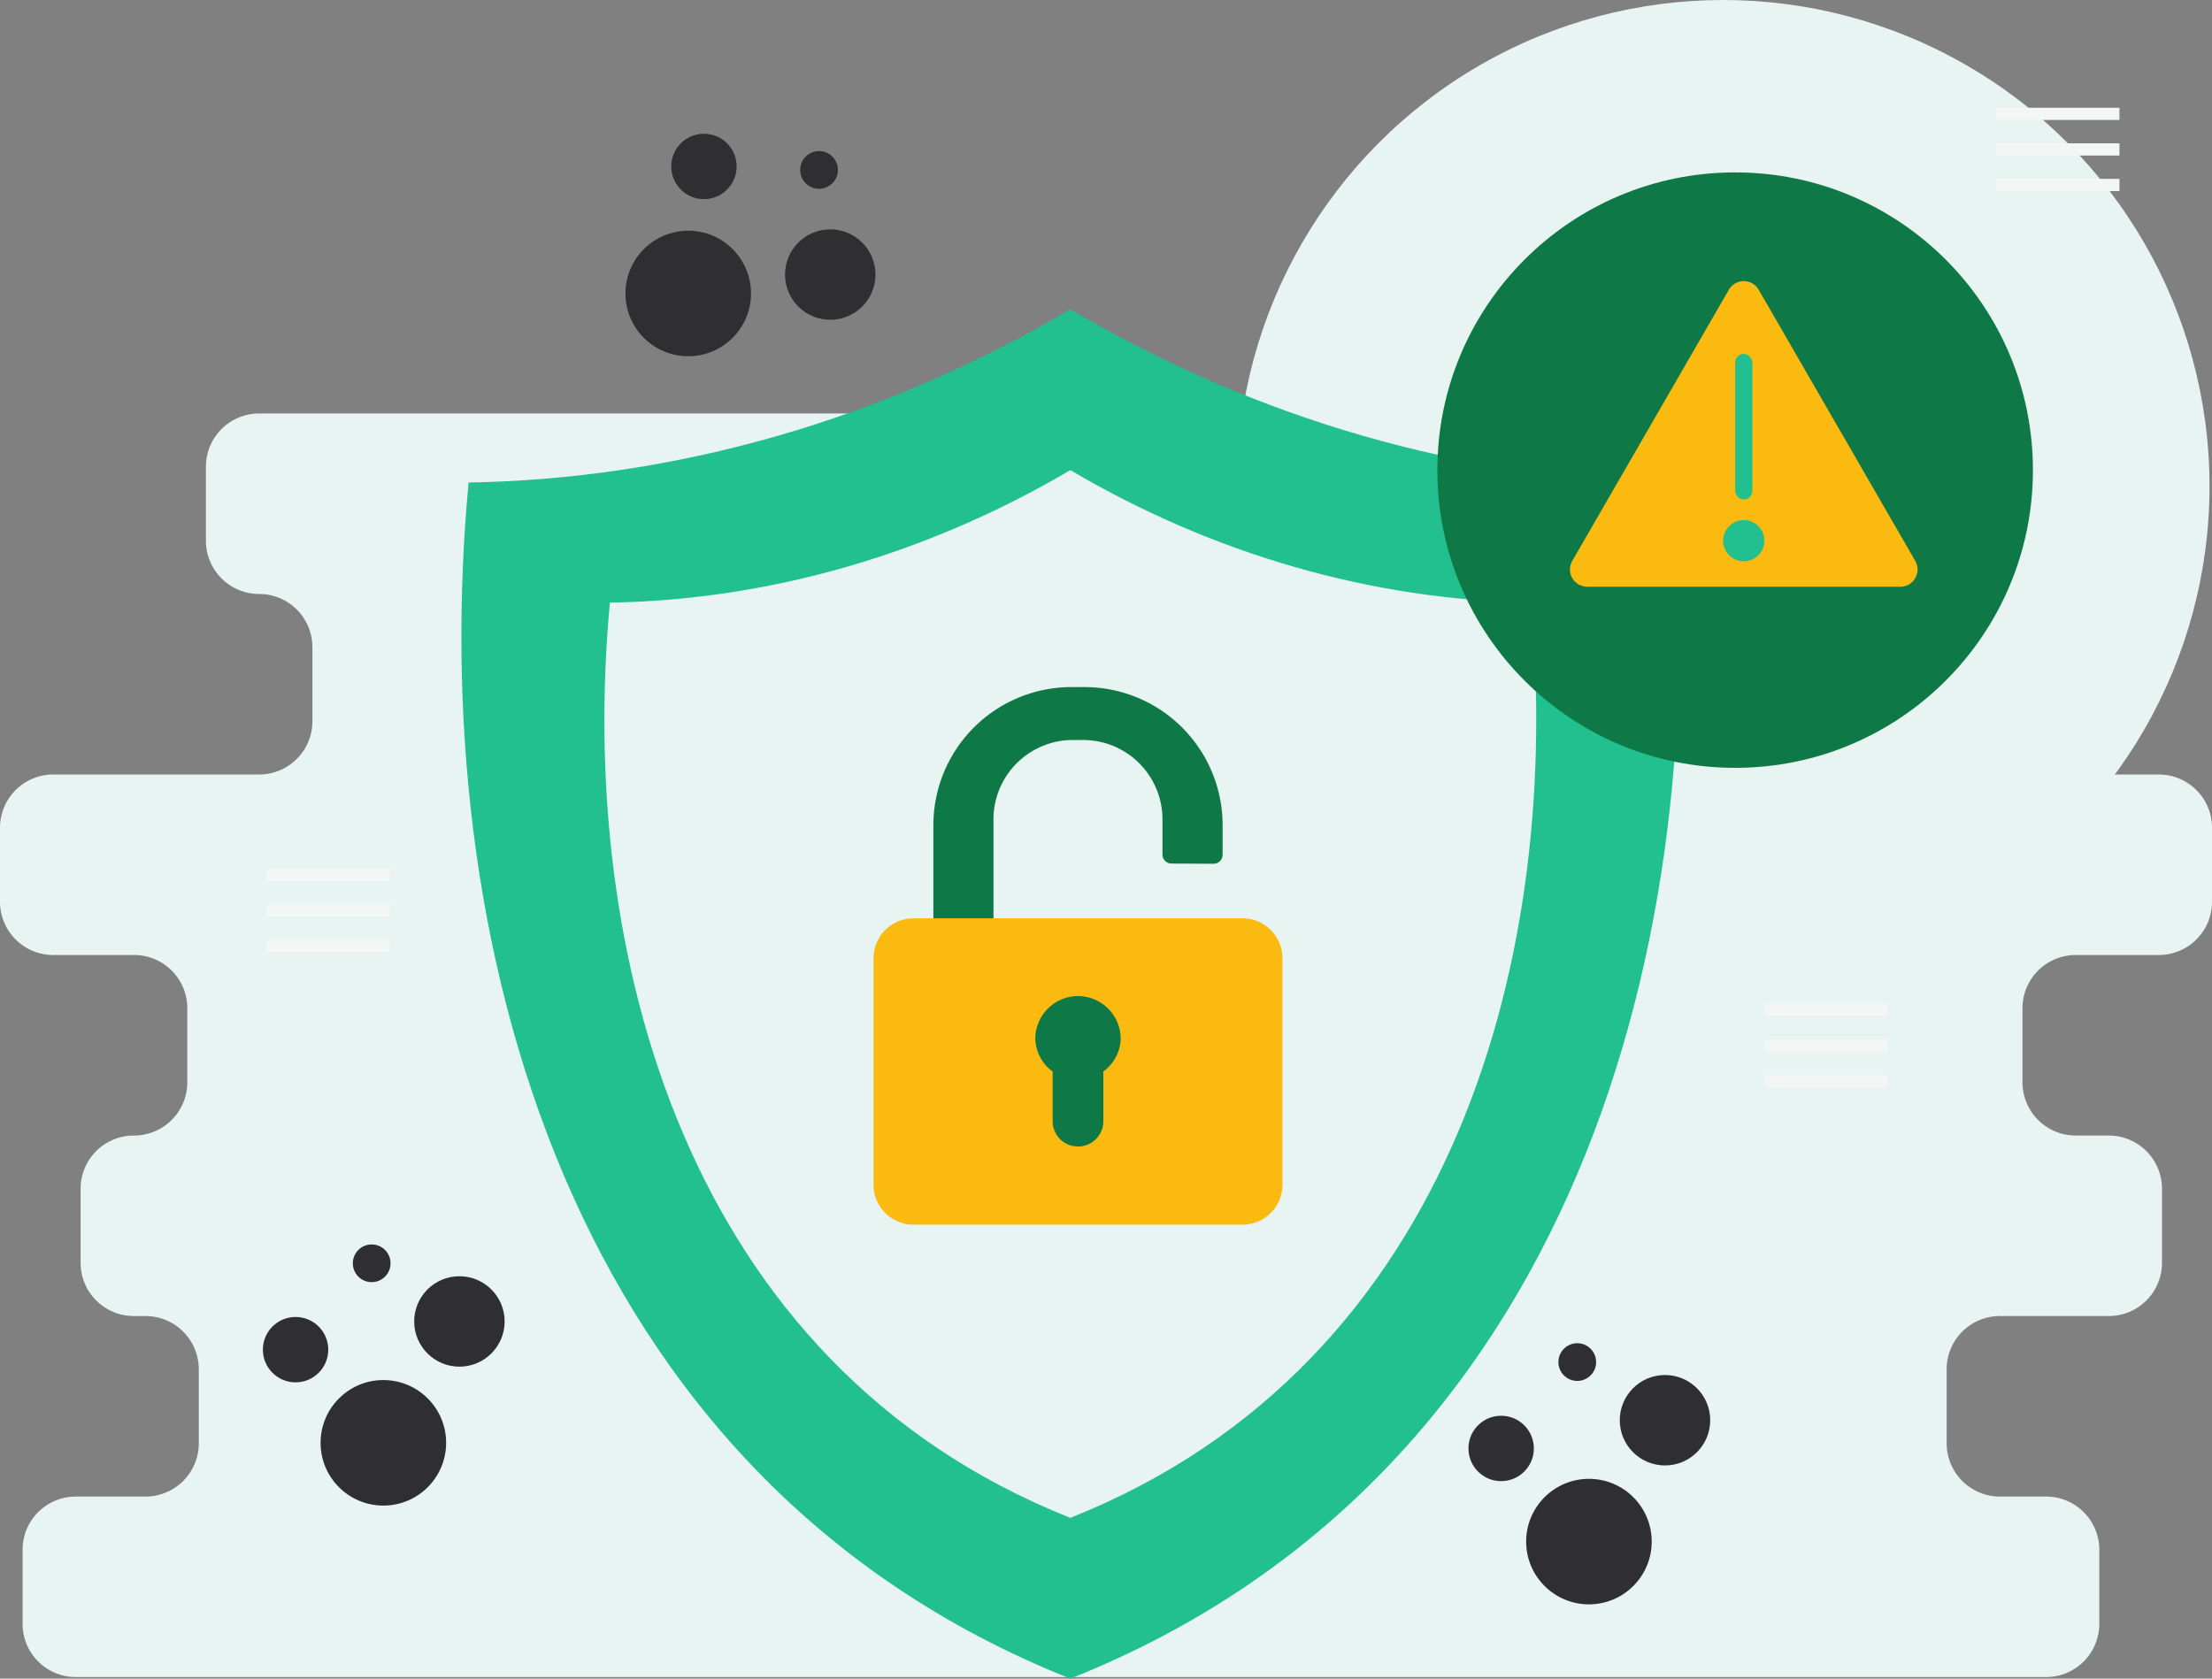 <?xml version="1.0" encoding="UTF-8"?>
<svg xmlns="http://www.w3.org/2000/svg" viewBox="59.8 49.79 543.35 412.42">
  <rect x="59.8" y="49.79" width="543.35" height="412.42" fill="#808080" stroke="none"/>
  <circle cx="483.07" cy="169.264" r="119.472" fill="#e7f4f1" class="colordbe8ec svgShape"></circle>
  <path fill="#e7f4f1" d="M603.155 271.347v-18.191a13.08 13.08 0 0 0-13.08-13.08H553.91a13.08 13.08 0 0 1-13.08-13.08v-18.19c0-7.224 15.856-13.08 23.08-13.08h1.458a13.08 13.08 0 0 0 13.08-13.08v-18.19a13.08 13.08 0 0 0-13.08-13.08H123.46a13.08 13.08 0 0 0-13.08 13.08v18.19a13.08 13.08 0 0 0 13.08 13.08 13.08 13.08 0 0 1 13.079 13.08v18.19a13.08 13.08 0 0 1-13.08 13.08H72.88a13.08 13.08 0 0 0-13.08 13.08v18.19a13.08 13.08 0 0 0 13.08 13.08h19.847a13.08 13.08 0 0 1 13.08 13.08v18.191a13.08 13.08 0 0 1-13.08 13.08h-.048a13.08 13.08 0 0 0-13.08 13.079v18.191a13.08 13.08 0 0 0 13.08 13.08h2.871a13.08 13.08 0 0 1 13.08 13.079v18.191a13.08 13.08 0 0 1-13.08 13.08H78.426a13.08 13.08 0 0 0-13.08 13.079v18.191a13.08 13.08 0 0 0 13.08 13.08h483.963a13.08 13.08 0 0 0 13.08-13.08v-18.191a13.08 13.08 0 0 0-13.08-13.08h-11.34a13.08 13.08 0 0 1-13.08-13.079v-18.191a13.08 13.08 0 0 1 13.08-13.08h26.739a13.08 13.08 0 0 0 13.08-13.079v-18.191a13.08 13.08 0 0 0-13.08-13.08h-8.112a13.08 13.08 0 0 1-13.08-13.079v-18.191a13.08 13.08 0 0 1 13.08-13.08h20.399a13.08 13.08 0 0 0 13.08-13.08z" class="colordbe8ec svgShape"></path>
  <path fill="#22bf8f" d="M470.54 168.34c-50.957-.863-101.755-15.402-147.834-42.547-46.036 27.145-96.835 41.684-147.801 42.546-10.387 110.88 23.17 244.3 147.801 293.869C447.38 412.639 480.811 279.219 470.54 168.339z" class="color409cb5 svgShape"></path>
  <path fill="#e7f4f1" d="M435.825 197.848c-38.99-.66-77.86-11.785-113.119-32.555-35.225 20.77-74.095 31.895-113.094 32.555-7.947 84.842 17.73 186.932 113.094 224.86 95.397-37.928 120.978-140.018 113.119-224.86z" class="colordbe8ec svgShape"></path>
  <circle cx="486.016" cy="165.293" r="73.147" fill="#0e7946" class="coloree781d svgShape"></circle>
  <path fill="#faba0f" d="M488.132 193.94H449.67a4.23 4.23 0 0 1-3.663-6.344l19.231-33.31 19.232-33.31a4.23 4.23 0 0 1 7.326 0l19.232 33.31 19.231 33.31a4.23 4.23 0 0 1-3.663 6.345z" class="colorf9ae2b svgShape"></path>
  <rect width="4.232" height="35.776" x="486.016" y="136.742" fill="#22bf8f" rx="2.116" class="color409cb5 svgShape"></rect>
  <circle cx="488.132" cy="182.632" r="5.062" fill="#22bf8f" transform="rotate(-84.345 488.132 182.632)" class="color409cb5 svgShape"></circle>
  <path fill="#0e7946" d="M303.832 276.796v-25.695a19.504 19.504 0 0 1 19.686-19.501h2.143a19.497 19.497 0 0 1 19.686 19.501v8.656a2.219 2.219 0 0 0 2.19 2.202l10.367.047a2.205 2.205 0 0 0 2.213-2.202v-7.27a33.928 33.928 0 0 0-33.975-33.937h-3.105a33.933 33.933 0 0 0-33.963 33.937v24.949zm0 0" class="coloree781d svgShape"></path>
  <path fill="#faba0f" d="M365.022 350.68a9.816 9.816 0 0 0 9.791-9.791v-55.69a9.816 9.816 0 0 0-9.791-9.791h-80.853a9.816 9.816 0 0 0-9.792 9.791v55.69a9.816 9.816 0 0 0 9.792 9.792zm0 0" class="colorf9ae2b svgShape"></path>
  <path fill="#0e7946" d="M324.595 294.51a10.527 10.527 0 0 0-10.49 10.493 10.324 10.324 0 0 0 4.265 8.048v12.314a6.226 6.226 0 0 0 12.45 0V313.05a10.36 10.36 0 0 0 4.266-8.048 10.526 10.526 0 0 0-10.49-10.493zm0 0" class="coloree781d svgShape"></path>
  <path fill="none" stroke="#f2f7f6" stroke-miterlimit="10" stroke-width="3" class="colorStrokeb9d4db svgStroke" d="M125.247 264.724h30.321M125.247 273.463h30.321M125.247 282.202h30.321M550.099 77.762h30.321M550.099 86.501h30.321M550.099 95.24h30.321M493.195 297.862h30.32M493.195 306.601h30.32M493.195 315.341h30.32"></path>
  <circle cx="228.857" cy="121.893" r="15.42" fill="#2f2f32" class="colorb9d4db svgShape"></circle>
  <circle cx="232.719" cy="90.685" r="8.032" fill="#2f2f32" class="colorb9d4db svgShape"></circle>
  <circle cx="260.989" cy="91.541" r="4.633" fill="#2f2f32" class="colorb9d4db svgShape"></circle>
  <circle cx="263.738" cy="117.25" r="11.107" fill="#2f2f32" class="colorb9d4db svgShape"></circle>
  <circle cx="450.101" cy="428.543" r="15.42" fill="#2f2f32" class="colorb9d4db svgShape"></circle>
  <circle cx="428.538" cy="405.655" r="8.032" fill="#2f2f32" class="colorb9d4db svgShape"></circle>
  <circle cx="447.236" cy="384.436" r="4.633" fill="#2f2f32" class="colorb9d4db svgShape"></circle>
  <circle cx="468.785" cy="398.725" r="11.107" fill="#2f2f32" class="colorb9d4db svgShape"></circle>
  <circle cx="153.965" cy="404.274" r="15.42" fill="#2f2f32" class="colorb9d4db svgShape"></circle>
  <circle cx="132.402" cy="381.386" r="8.032" fill="#2f2f32" class="colorb9d4db svgShape"></circle>
  <circle cx="151.1" cy="360.166" r="4.633" fill="#2f2f32" class="colorb9d4db svgShape"></circle>
  <circle cx="172.649" cy="374.455" r="11.107" fill="#2f2f32" class="colorb9d4db svgShape"></circle>
</svg>
